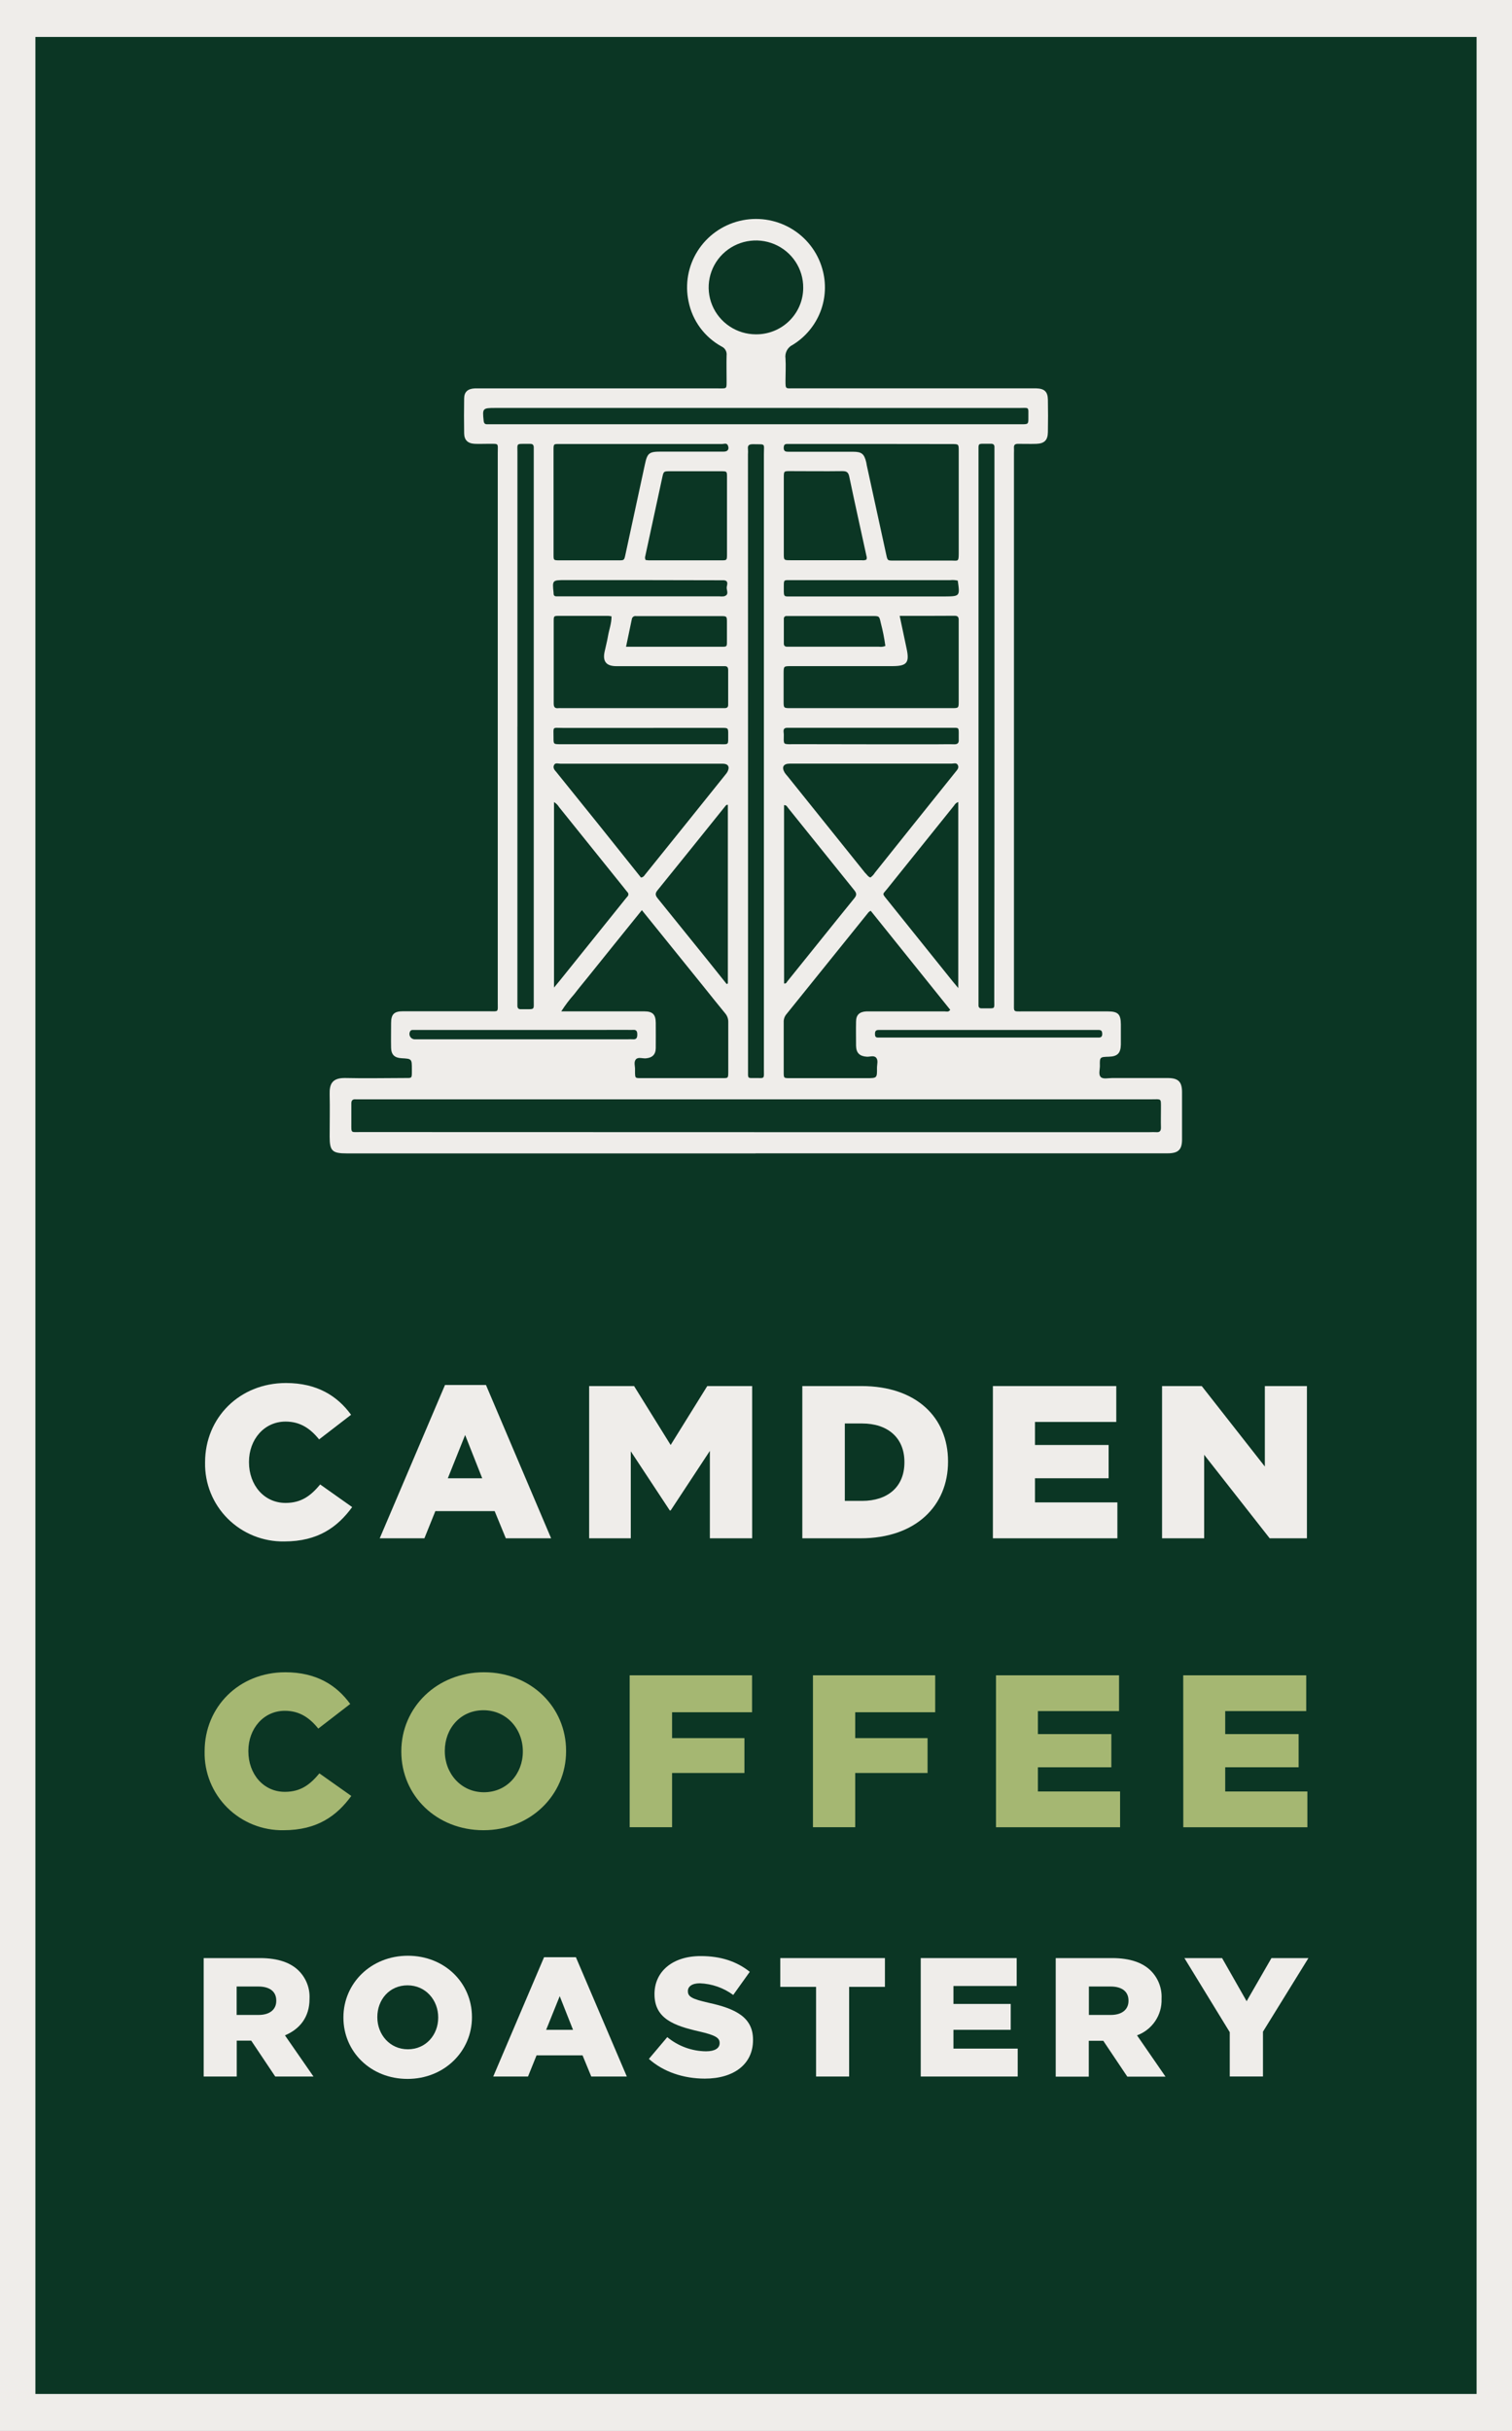 <svg width="168" height="270" viewBox="0 0 168 270" fill="none" xmlns="http://www.w3.org/2000/svg">
<rect x="0" y="0" width="168" height="270" fill="#808080" stroke="none"/>
<g clip-path="url(#clip0_882_4296)">
<path d="M168 0H0V270H168V0Z" fill="#EFEDEA"></path>
<path d="M164.067 4.104H3.933V265.895H164.067V4.104Z" fill="#0B3624"></path>
<path d="M83.955 128.11H38.558C36.907 128.11 36.628 127.84 36.628 126.229C36.628 124.618 36.663 123.099 36.628 121.536C36.597 120.404 36.904 119.696 38.41 119.734C40.602 119.788 42.798 119.734 44.994 119.734C45.783 119.734 45.763 119.792 45.763 118.947V118.779C45.763 117.599 45.763 117.599 44.608 117.534C43.846 117.493 43.474 117.145 43.456 116.389C43.436 115.469 43.456 114.549 43.456 113.625C43.456 112.643 43.801 112.322 44.773 112.322C47.924 112.322 51.074 112.322 54.225 112.322C55.456 112.322 55.307 112.496 55.307 111.269C55.307 90.975 55.307 70.672 55.307 50.36C55.307 49.156 55.487 49.307 54.235 49.293C53.729 49.293 53.222 49.317 52.719 49.293C51.96 49.245 51.581 48.866 51.571 48.123C51.55 46.837 51.55 45.553 51.571 44.269C51.571 43.53 51.981 43.174 52.743 43.14C52.998 43.14 53.249 43.14 53.505 43.14H79.816C80.791 43.14 80.732 43.229 80.732 42.24C80.732 41.321 80.708 40.397 80.732 39.477C80.758 39.274 80.718 39.068 80.618 38.89C80.517 38.712 80.362 38.57 80.174 38.485C79.236 37.968 78.422 37.254 77.789 36.394C77.157 35.533 76.72 34.546 76.51 33.502C76.095 31.574 76.451 29.561 77.505 27.889C78.558 26.217 80.225 25.017 82.153 24.542C84.082 24.067 86.121 24.355 87.84 25.345C89.558 26.334 90.822 27.948 91.363 29.845C91.82 31.415 91.748 33.09 91.158 34.615C90.567 36.14 89.491 37.432 88.092 38.294C87.808 38.428 87.576 38.649 87.43 38.924C87.283 39.2 87.23 39.515 87.278 39.822C87.33 40.63 87.278 41.44 87.278 42.251C87.278 43.277 87.278 43.126 88.209 43.133C89.14 43.14 90.067 43.133 90.994 43.133H115.123C116.044 43.157 116.416 43.496 116.433 44.395C116.456 45.597 116.456 46.797 116.433 47.997C116.416 48.9 116.044 49.266 115.14 49.297C114.468 49.317 113.793 49.297 113.117 49.297C112.807 49.297 112.638 49.392 112.662 49.731C112.679 49.926 112.662 50.121 112.662 50.316C112.662 70.648 112.662 90.979 112.662 111.31C112.662 112.459 112.538 112.336 113.696 112.336C116.819 112.336 119.942 112.336 123.062 112.336C124.223 112.336 124.527 112.63 124.54 113.755C124.54 114.511 124.54 115.263 124.54 116.019C124.52 116.984 124.161 117.336 123.22 117.367C122.207 117.398 122.186 117.398 122.21 118.393C122.21 118.807 122.038 119.327 122.293 119.611C122.548 119.894 123.144 119.734 123.582 119.737C125.65 119.737 127.687 119.737 129.742 119.737C130.914 119.737 131.331 120.141 131.338 121.283C131.338 123.043 131.338 124.803 131.338 126.561C131.338 127.7 130.914 128.1 129.735 128.1H83.955V128.11ZM84.079 125.747H127.777C128.001 125.747 128.229 125.729 128.449 125.747C128.853 125.784 129.004 125.623 128.994 125.22C128.973 124.536 128.994 123.824 128.994 123.127C128.994 121.94 129.063 122.101 127.96 122.101H40.12C39.923 122.101 39.723 122.101 39.53 122.101C39.165 122.07 39.031 122.231 39.038 122.586C39.038 123.311 39.038 124.04 39.038 124.765C39.038 125.89 38.958 125.736 40.041 125.736L84.079 125.747ZM96.744 101.158C96.663 101.202 96.587 101.254 96.516 101.312C93.458 105.104 90.401 108.896 87.347 112.688C87.158 112.931 87.063 113.233 87.078 113.54C87.078 115.383 87.078 117.227 87.078 119.067C87.078 119.751 87.078 119.751 87.768 119.751H96.285C97.447 119.751 97.457 119.751 97.444 118.605C97.444 118.219 97.606 117.757 97.344 117.473C97.082 117.189 96.654 117.391 96.309 117.367C95.513 117.316 95.134 116.95 95.117 116.156C95.117 115.263 95.096 114.371 95.117 113.478C95.117 112.719 95.503 112.373 96.265 112.336C96.461 112.336 96.661 112.336 96.858 112.336C99.556 112.336 102.256 112.336 104.955 112.336C105.151 112.336 105.399 112.449 105.578 112.154L96.744 101.158ZM71.319 101.09L69.788 102.985L68.268 104.869C67.779 105.481 67.286 106.09 66.793 106.702L65.321 108.532C64.811 109.165 64.287 109.791 63.797 110.431C63.269 111.026 62.79 111.662 62.363 112.332H63.398C66.124 112.332 68.854 112.332 71.581 112.332C72.518 112.332 72.849 112.674 72.863 113.584C72.877 114.494 72.863 115.482 72.863 116.433C72.846 117.138 72.473 117.483 71.767 117.548C71.384 117.582 70.895 117.367 70.643 117.675C70.391 117.983 70.581 118.431 70.557 118.817C70.557 118.93 70.557 119.039 70.557 119.159C70.578 119.734 70.578 119.747 71.184 119.747C74.22 119.747 77.257 119.747 80.295 119.747C80.908 119.747 80.915 119.747 80.919 119.063C80.919 117.22 80.919 115.376 80.919 113.536C80.932 113.177 80.809 112.825 80.574 112.551C79.771 111.58 78.988 110.591 78.199 109.61L71.319 101.09ZM71.222 97.471C71.309 97.459 71.392 97.427 71.464 97.378C71.537 97.329 71.597 97.263 71.639 97.187C74.627 93.482 77.606 89.777 80.577 86.071C80.671 85.966 80.754 85.851 80.826 85.729C81.115 85.175 80.915 84.826 80.298 84.823C79.398 84.823 78.499 84.823 77.603 84.823C72.487 84.823 67.374 84.823 62.263 84.823C62.026 84.823 61.708 84.696 61.574 84.95C61.391 85.264 61.612 85.531 61.826 85.763C61.882 85.827 61.935 85.893 61.984 85.962L66.465 91.52L71.222 97.471ZM96.702 97.471C96.91 97.326 97.085 97.14 97.216 96.924L101.359 91.742L106.185 85.722C106.361 85.504 106.582 85.274 106.426 84.977C106.271 84.679 105.975 84.816 105.737 84.816C103.993 84.816 102.249 84.816 100.508 84.816H87.754C87.04 84.816 86.823 85.203 87.185 85.815C87.28 85.953 87.385 86.085 87.499 86.208C90.374 89.786 93.246 93.363 96.116 96.941C96.33 97.129 96.433 97.375 96.702 97.457V97.471ZM96.813 49.31H88.043C87.847 49.31 87.651 49.31 87.454 49.31C87.151 49.31 87.085 49.474 87.078 49.738C87.078 50.138 87.302 50.179 87.623 50.176C88.657 50.176 89.691 50.176 90.743 50.176C92.09 50.176 93.442 50.176 94.789 50.176C95.741 50.176 96.02 50.408 96.244 51.332C96.272 51.441 96.285 51.554 96.306 51.674C97.034 54.998 97.76 58.322 98.481 61.644C98.615 62.253 98.622 62.263 99.239 62.263C101.401 62.263 103.565 62.263 105.73 62.263C106.419 62.263 106.526 62.424 106.526 61.493C106.526 57.699 106.526 53.904 106.526 50.107C106.526 49.327 106.526 49.321 105.754 49.321L96.813 49.31ZM61.505 55.744C61.505 57.697 61.505 59.65 61.505 61.603C61.505 62.225 61.505 62.236 62.163 62.236C64.356 62.236 66.548 62.236 68.74 62.236C69.347 62.236 69.354 62.236 69.488 61.613C70.212 58.263 70.936 54.913 71.66 51.561C71.925 50.323 72.122 50.162 73.421 50.162C74.966 50.162 76.524 50.162 78.058 50.162C78.844 50.162 79.633 50.162 80.419 50.162C80.85 50.162 81.029 49.909 80.898 49.529C80.767 49.15 80.481 49.314 80.253 49.314C74.214 49.314 68.173 49.314 62.129 49.314C61.512 49.314 61.505 49.314 61.502 49.977C61.502 51.906 61.505 53.818 61.505 55.744ZM99.963 68.399C100.236 69.681 100.477 70.851 100.729 72.017C101.073 73.611 100.773 73.987 99.139 73.987H87.916C87.075 73.987 87.072 73.987 87.068 74.784C87.068 75.817 87.068 76.849 87.068 77.88C87.068 78.646 87.068 78.653 87.857 78.653H105.737C106.516 78.653 106.523 78.653 106.523 77.88C106.523 75.536 106.523 73.193 106.523 70.851C106.523 70.167 106.523 69.514 106.523 68.843C106.523 68.525 106.399 68.395 106.075 68.395C104.089 68.409 102.097 68.406 99.981 68.406L99.963 68.399ZM67.948 68.457C67.803 68.436 67.696 68.409 67.603 68.406C65.776 68.406 63.949 68.406 62.122 68.406C61.536 68.406 61.522 68.406 61.522 69.011C61.522 71.132 61.522 73.252 61.522 75.373C61.522 76.293 61.522 77.216 61.522 78.136C61.522 78.543 61.66 78.704 62.06 78.653C62.175 78.646 62.29 78.646 62.405 78.653H79.988C80.157 78.653 80.333 78.653 80.495 78.653C80.767 78.653 80.912 78.564 80.908 78.27C80.908 76.987 80.908 75.701 80.908 74.418C80.908 74.076 80.76 73.974 80.45 73.991C80.253 73.991 80.053 73.991 79.857 73.991C76.061 73.991 72.269 73.991 68.482 73.991C67.365 73.991 66.948 73.468 67.175 72.397C67.296 71.823 67.451 71.258 67.548 70.687C67.672 69.952 67.951 69.247 67.948 68.464V68.457ZM83.114 84.454C83.114 95.925 83.114 107.398 83.114 118.872C83.114 119.833 83.025 119.741 83.955 119.737C85.01 119.737 84.876 119.877 84.876 118.711C84.876 95.959 84.876 73.209 84.876 50.459C84.876 49.173 85.117 49.375 83.693 49.338C83.283 49.338 83.045 49.413 83.107 49.881C83.121 50.077 83.121 50.274 83.107 50.47L83.114 84.454ZM57.489 80.691V111.015C57.489 111.238 57.489 111.463 57.489 111.699C57.489 111.983 57.613 112.106 57.889 112.096C58.031 112.096 58.172 112.096 58.313 112.096C59.454 112.096 59.302 112.154 59.306 111.108V50.285C59.306 50.09 59.306 49.895 59.306 49.7C59.306 49.413 59.178 49.293 58.903 49.3H58.479C57.331 49.3 57.493 49.228 57.493 50.288C57.493 60.424 57.493 70.558 57.493 80.691H57.489ZM83.976 45.312H55.042C53.618 45.312 53.591 45.35 53.739 46.735C53.77 47.015 53.877 47.135 54.156 47.121C54.294 47.121 54.435 47.121 54.577 47.121H113.472C114.258 47.121 114.268 47.121 114.265 46.358C114.265 45.124 114.382 45.315 113.258 45.315C103.499 45.309 93.739 45.307 83.98 45.312H83.976ZM110.494 80.636V50.408C110.494 50.186 110.494 49.96 110.494 49.724C110.518 49.399 110.373 49.266 110.053 49.29C109.911 49.29 109.77 49.29 109.632 49.29C108.626 49.29 108.722 49.201 108.722 50.189V111.07C108.722 111.265 108.722 111.46 108.722 111.655C108.722 111.901 108.839 111.997 109.067 111.997C109.208 111.997 109.349 111.997 109.491 111.997C110.621 111.98 110.473 112.137 110.473 111.019C110.489 100.909 110.496 90.781 110.494 80.636ZM106.475 109.743V89.078C106.274 89.149 106.107 89.292 106.006 89.478C103.515 92.57 101.027 95.665 98.543 98.764C98.064 99.362 97.985 99.202 98.571 99.93C101.004 102.956 103.439 105.988 105.875 109.025C106.03 109.203 106.185 109.391 106.475 109.743ZM61.557 89.085V109.688C61.826 109.363 62.001 109.158 62.17 108.95L69.223 100.177C69.382 99.982 69.533 99.78 69.699 99.592C69.736 99.56 69.767 99.52 69.788 99.475C69.808 99.43 69.819 99.381 69.819 99.332C69.819 99.282 69.808 99.234 69.788 99.189C69.767 99.144 69.736 99.104 69.699 99.072C69.568 98.925 69.454 98.764 69.33 98.61L62.119 89.645C61.981 89.415 61.788 89.222 61.557 89.085ZM89.246 31.966C89.255 30.934 88.955 29.922 88.384 29.06C87.813 28.197 86.997 27.522 86.039 27.12C85.081 26.719 84.024 26.608 83.002 26.803C81.981 26.997 81.041 27.489 80.301 28.214C79.561 28.939 79.055 29.867 78.847 30.878C78.638 31.889 78.737 32.939 79.131 33.894C79.525 34.849 80.195 35.667 81.058 36.244C81.92 36.821 82.936 37.131 83.976 37.134C84.665 37.142 85.348 37.014 85.987 36.758C86.626 36.502 87.207 36.123 87.697 35.642C88.187 35.162 88.576 34.59 88.842 33.96C89.108 33.329 89.246 32.653 89.246 31.969V31.966ZM87.12 109.23C87.34 109.278 87.399 109.124 87.464 109.025C89.953 105.947 92.435 102.831 94.941 99.749C95.255 99.362 95.131 99.137 94.879 98.826C92.443 95.802 90.007 92.775 87.571 89.745C87.464 89.608 87.389 89.403 87.116 89.43L87.12 109.23ZM80.743 109.298L80.874 109.23V89.392C80.827 89.382 80.778 89.386 80.734 89.403C80.69 89.421 80.652 89.452 80.626 89.492C78.099 92.631 75.583 95.775 73.042 98.901C72.732 99.287 72.859 99.513 73.115 99.828C74.939 102.083 76.771 104.35 78.609 106.631L80.743 109.298ZM96.254 62.177C96.286 62.115 96.305 62.047 96.309 61.978C96.313 61.909 96.303 61.839 96.278 61.774C95.637 58.832 94.982 55.894 94.365 52.949C94.265 52.464 94.083 52.324 93.597 52.327C91.656 52.354 89.715 52.327 87.778 52.327C87.106 52.327 87.089 52.327 87.089 53.032C87.089 55.85 87.089 58.669 87.089 61.49C87.089 62.218 87.089 62.225 87.826 62.225H95.754C95.921 62.251 96.091 62.23 96.247 62.167L96.254 62.177ZM71.743 62.201C71.846 62.219 71.951 62.23 72.056 62.236C74.752 62.236 77.447 62.236 80.143 62.236C80.763 62.236 80.774 62.236 80.777 61.575C80.777 58.73 80.777 55.879 80.777 53.025C80.777 52.341 80.777 52.341 80.088 52.341C78.206 52.341 76.324 52.341 74.442 52.341C73.752 52.341 73.735 52.341 73.587 53.025C72.953 55.934 72.323 58.847 71.698 61.764C71.673 61.835 71.664 61.911 71.671 61.986C71.677 62.062 71.699 62.135 71.736 62.201H71.743ZM98.374 71.744C98.255 70.872 98.083 70.009 97.857 69.158C97.699 68.426 97.692 68.423 96.94 68.423H87.916H87.409C87.367 68.417 87.325 68.422 87.284 68.435C87.244 68.448 87.207 68.47 87.177 68.499C87.147 68.529 87.123 68.564 87.109 68.604C87.094 68.643 87.088 68.685 87.092 68.727C87.092 69.647 87.092 70.567 87.092 71.487C87.092 71.73 87.227 71.829 87.464 71.829C87.606 71.829 87.747 71.829 87.885 71.829H97.664C97.904 71.865 98.15 71.836 98.374 71.744ZM69.564 71.833H79.888C80.877 71.833 80.763 71.918 80.77 70.919C80.77 70.331 80.77 69.746 80.77 69.162C80.77 68.436 80.77 68.43 80.036 68.43H71.026C70.912 68.43 70.798 68.43 70.681 68.43C70.627 68.419 70.571 68.419 70.517 68.431C70.463 68.442 70.411 68.465 70.366 68.497C70.321 68.529 70.284 68.57 70.255 68.617C70.227 68.665 70.209 68.717 70.202 68.772C69.992 69.743 69.795 70.718 69.564 71.816V71.833ZM96.796 82.668H104.22C104.813 82.668 105.403 82.648 105.992 82.668C106.402 82.685 106.561 82.521 106.526 82.128C106.526 82.018 106.526 81.906 106.526 81.786C106.526 80.712 106.616 80.838 105.585 80.838H88.033C87.864 80.838 87.689 80.838 87.526 80.838C86.885 80.814 87.096 81.297 87.089 81.611C87.061 82.61 87.072 82.617 87.516 82.654C87.709 82.672 87.909 82.654 88.106 82.654L96.796 82.668ZM106.416 64.489C106.144 64.424 105.863 64.405 105.585 64.435C99.719 64.435 93.849 64.435 87.978 64.435C87.016 64.435 87.096 64.335 87.089 65.348C87.082 66.36 87.089 66.251 88.002 66.251H104.937C106.668 66.234 106.668 66.234 106.416 64.472V64.489ZM71.153 80.849C68.285 80.849 65.417 80.849 62.536 80.849C61.329 80.849 61.502 80.65 61.502 81.923C61.502 82.654 61.502 82.654 62.232 82.661H79.86C81.067 82.661 80.894 82.795 80.912 81.57C80.912 80.852 80.912 80.845 80.174 80.845L71.153 80.849ZM71.153 64.431H62.815C61.367 64.431 61.36 64.431 61.508 65.837C61.507 65.865 61.507 65.894 61.508 65.922C61.508 66.114 61.602 66.234 61.808 66.237C62.015 66.241 62.153 66.237 62.315 66.237H79.922C80.09 66.256 80.258 66.256 80.426 66.237C81.081 66.076 80.701 65.553 80.746 65.211C80.777 64.955 80.998 64.486 80.401 64.448C80.205 64.448 80.009 64.448 79.812 64.448L71.153 64.431ZM58.248 114.398H45.863C45.807 114.392 45.751 114.402 45.7 114.426C45.65 114.451 45.607 114.488 45.577 114.535C45.525 114.62 45.496 114.717 45.492 114.816C45.488 114.915 45.509 115.014 45.553 115.103C45.596 115.192 45.662 115.269 45.743 115.327C45.824 115.385 45.919 115.422 46.018 115.434C46.183 115.434 46.362 115.434 46.521 115.434H69.799C69.966 115.426 70.134 115.426 70.302 115.434C70.736 115.475 70.812 115.246 70.808 114.877C70.805 114.508 70.684 114.357 70.319 114.388C70.123 114.405 69.926 114.388 69.73 114.388L58.248 114.398ZM109.887 115.239H121.862C122.165 115.239 122.489 115.304 122.472 114.802C122.455 114.299 122.107 114.415 121.821 114.398C121.71 114.398 121.597 114.398 121.476 114.398H98.209C98.009 114.398 97.812 114.398 97.616 114.398C97.316 114.398 97.226 114.538 97.219 114.805C97.213 115.072 97.261 115.25 97.564 115.239C97.761 115.239 97.957 115.239 98.154 115.239H109.887Z" fill="#EFEDEA"></path>
<path d="M22.788 162.453V162.405C22.788 157.476 26.61 153.611 31.771 153.611C35.252 153.611 37.493 155.062 39.009 157.138L35.456 159.874C34.48 158.667 33.36 157.894 31.729 157.894C29.344 157.894 27.665 159.898 27.665 162.364V162.412C27.665 164.946 29.344 166.93 31.729 166.93C33.508 166.93 34.552 166.106 35.576 164.878L39.13 167.392C37.524 169.587 35.356 171.209 31.585 171.209C30.422 171.228 29.267 171.014 28.189 170.58C27.111 170.147 26.133 169.502 25.312 168.685C24.491 167.868 23.844 166.895 23.41 165.824C22.977 164.753 22.765 163.607 22.788 162.453Z" fill="#EFEDEA"></path>
<path d="M49.444 153.83H53.997L61.236 170.86H56.203L54.962 167.84H48.372L47.155 170.86H42.191L49.444 153.83ZM53.58 164.19L51.681 159.385L49.758 164.19H53.58Z" fill="#EFEDEA"></path>
<path d="M65.462 153.949H70.453L74.517 160.496L78.585 153.949H83.573V170.859H78.874V161.149L74.517 167.767H74.421L70.088 161.197V170.859H65.462V153.949Z" fill="#EFEDEA"></path>
<path d="M89.147 153.949H95.72C101.807 153.949 105.337 157.428 105.337 162.308V162.356C105.337 167.234 101.759 170.859 95.623 170.859H89.147V153.949ZM95.792 166.703C98.619 166.703 100.491 165.157 100.491 162.428V162.38C100.491 159.675 98.619 158.105 95.792 158.105H93.869V166.703H95.792Z" fill="#EFEDEA"></path>
<path d="M110.321 153.949H124.03V157.934H114.999V160.496H123.179V164.19H114.999V166.871H124.154V170.859H110.321V153.949Z" fill="#EFEDEA"></path>
<path d="M129.118 153.949H133.527L140.538 162.886V153.949H145.212V170.859H141.076L133.796 161.583V170.859H129.118V153.949Z" fill="#EFEDEA"></path>
<path d="M22.736 194.559V194.511C22.736 189.593 26.549 185.738 31.698 185.738C35.173 185.738 37.407 187.185 38.913 189.258L35.366 191.994C34.394 190.79 33.277 190.017 31.65 190.017C29.272 190.017 27.596 192.018 27.596 194.463V194.515C27.596 197.042 29.272 199.019 31.65 199.019C33.422 199.019 34.466 198.198 35.487 196.967L39.034 199.474C37.431 201.667 35.269 203.281 31.505 203.281C30.346 203.301 29.195 203.09 28.12 202.658C27.046 202.227 26.07 201.585 25.251 200.771C24.433 199.956 23.788 198.987 23.356 197.919C22.924 196.852 22.713 195.709 22.736 194.559Z" fill="#A5B772"></path>
<path d="M44.591 194.559V194.511C44.591 189.668 48.524 185.738 53.77 185.738C59.017 185.738 62.898 189.617 62.898 194.46V194.511C62.898 199.354 58.965 203.281 53.718 203.281C48.472 203.281 44.591 199.402 44.591 194.559ZM58.093 194.559V194.511C58.093 192.076 56.318 189.955 53.718 189.955C51.119 189.955 49.423 192.028 49.423 194.46V194.511C49.423 196.943 51.195 199.064 53.77 199.064C56.345 199.064 58.093 196.991 58.093 194.559Z" fill="#A5B772"></path>
<path d="M69.964 186.076H83.562V190.181H74.676V193.05H82.714V196.925H74.676V202.948H69.964V186.076Z" fill="#A5B772"></path>
<path d="M90.329 186.076H103.91V190.181H95.024V193.05H103.062V196.925H95.024V202.948H90.329V186.076Z" fill="#A5B772"></path>
<path d="M110.666 186.076H124.34V190.051H115.323V192.605H123.482V196.293H115.323V198.977H124.454V202.952H110.666V186.076Z" fill="#A5B772"></path>
<path d="M131.469 186.076H145.136V190.051H136.133V192.605H144.292V196.293H136.133V198.977H145.264V202.952H131.476L131.469 186.076Z" fill="#A5B772"></path>
<path d="M22.63 217.484H28.896C30.923 217.484 32.326 218.011 33.216 218.911C33.615 219.315 33.926 219.798 34.128 220.328C34.33 220.857 34.42 221.423 34.391 221.989V222.027C34.391 224.038 33.312 225.372 31.661 226.066L34.832 230.639H30.582L27.914 226.654H26.304V230.639H22.63V217.484ZM28.728 223.798C29.975 223.798 30.696 223.196 30.696 222.239V222.201C30.696 221.175 29.938 220.641 28.707 220.641H26.294V223.798H28.728Z" fill="#EFEDEA"></path>
<path d="M38.158 224.101V224.063C38.158 220.284 41.226 217.223 45.318 217.223C49.409 217.223 52.439 220.246 52.439 224.026V224.063C52.439 227.826 49.371 230.904 45.28 230.904C41.188 230.904 38.158 227.877 38.158 224.101ZM48.689 224.101V224.063C48.689 222.165 47.31 220.51 45.28 220.51C43.249 220.51 41.926 222.127 41.926 224.026V224.063C41.926 225.961 43.305 227.613 45.318 227.613C47.331 227.613 48.689 225.999 48.689 224.101Z" fill="#EFEDEA"></path>
<path d="M60.45 217.389H63.99L69.647 230.639H65.696L64.728 228.289H59.616L58.668 230.639H54.804L60.45 217.389ZM63.669 225.45L62.191 221.712L60.684 225.45H63.669Z" fill="#EFEDEA"></path>
<path d="M72.098 228.683L74.142 226.262C75.349 227.263 76.867 227.82 78.44 227.839C79.426 227.839 79.957 227.497 79.957 226.936V226.898C79.957 226.354 79.519 226.053 77.72 225.639C74.9 225 72.722 224.213 72.722 221.504V221.47C72.722 219.025 74.673 217.26 77.854 217.26C80.109 217.26 81.87 217.862 83.307 219.008L81.47 221.58C80.393 220.785 79.099 220.334 77.758 220.283C76.868 220.283 76.434 220.66 76.434 221.132V221.169C76.434 221.768 76.889 222.031 78.726 222.445C81.773 223.105 83.669 224.08 83.669 226.549V226.587C83.669 229.275 81.529 230.872 78.309 230.872C75.958 230.866 73.725 230.134 72.098 228.683Z" fill="#EFEDEA"></path>
<path d="M90.674 220.679H86.699V217.484H98.326V220.679H94.348V230.639H90.674V220.679Z" fill="#EFEDEA"></path>
<path d="M102.304 217.484H112.965V220.583H105.94V222.577H112.303V225.45H105.94V227.537H113.079V230.639H102.304V217.484Z" fill="#EFEDEA"></path>
<path d="M117.302 217.484H123.572C125.599 217.484 127.002 218.011 127.891 218.911C128.29 219.316 128.6 219.798 128.801 220.328C129.003 220.858 129.092 221.423 129.063 221.989V222.027C129.093 222.899 128.846 223.758 128.357 224.483C127.868 225.208 127.161 225.762 126.336 226.066L129.501 230.652H125.257L122.586 226.668H120.976V230.652H117.302V217.484ZM123.42 223.798C124.668 223.798 125.388 223.196 125.388 222.239V222.201C125.388 221.175 124.63 220.641 123.4 220.641H120.987V223.798H123.42Z" fill="#EFEDEA"></path>
<path d="M136.639 225.714L131.6 217.484H135.788L138.514 222.273L141.272 217.484H145.381L140.331 225.655V230.635H136.639V225.714Z" fill="#EFEDEA"></path>
</g>
<defs>
<clipPath id="clip0_882_4296">
<rect width="168" height="270" fill="white"></rect>
</clipPath>
</defs>
</svg>
